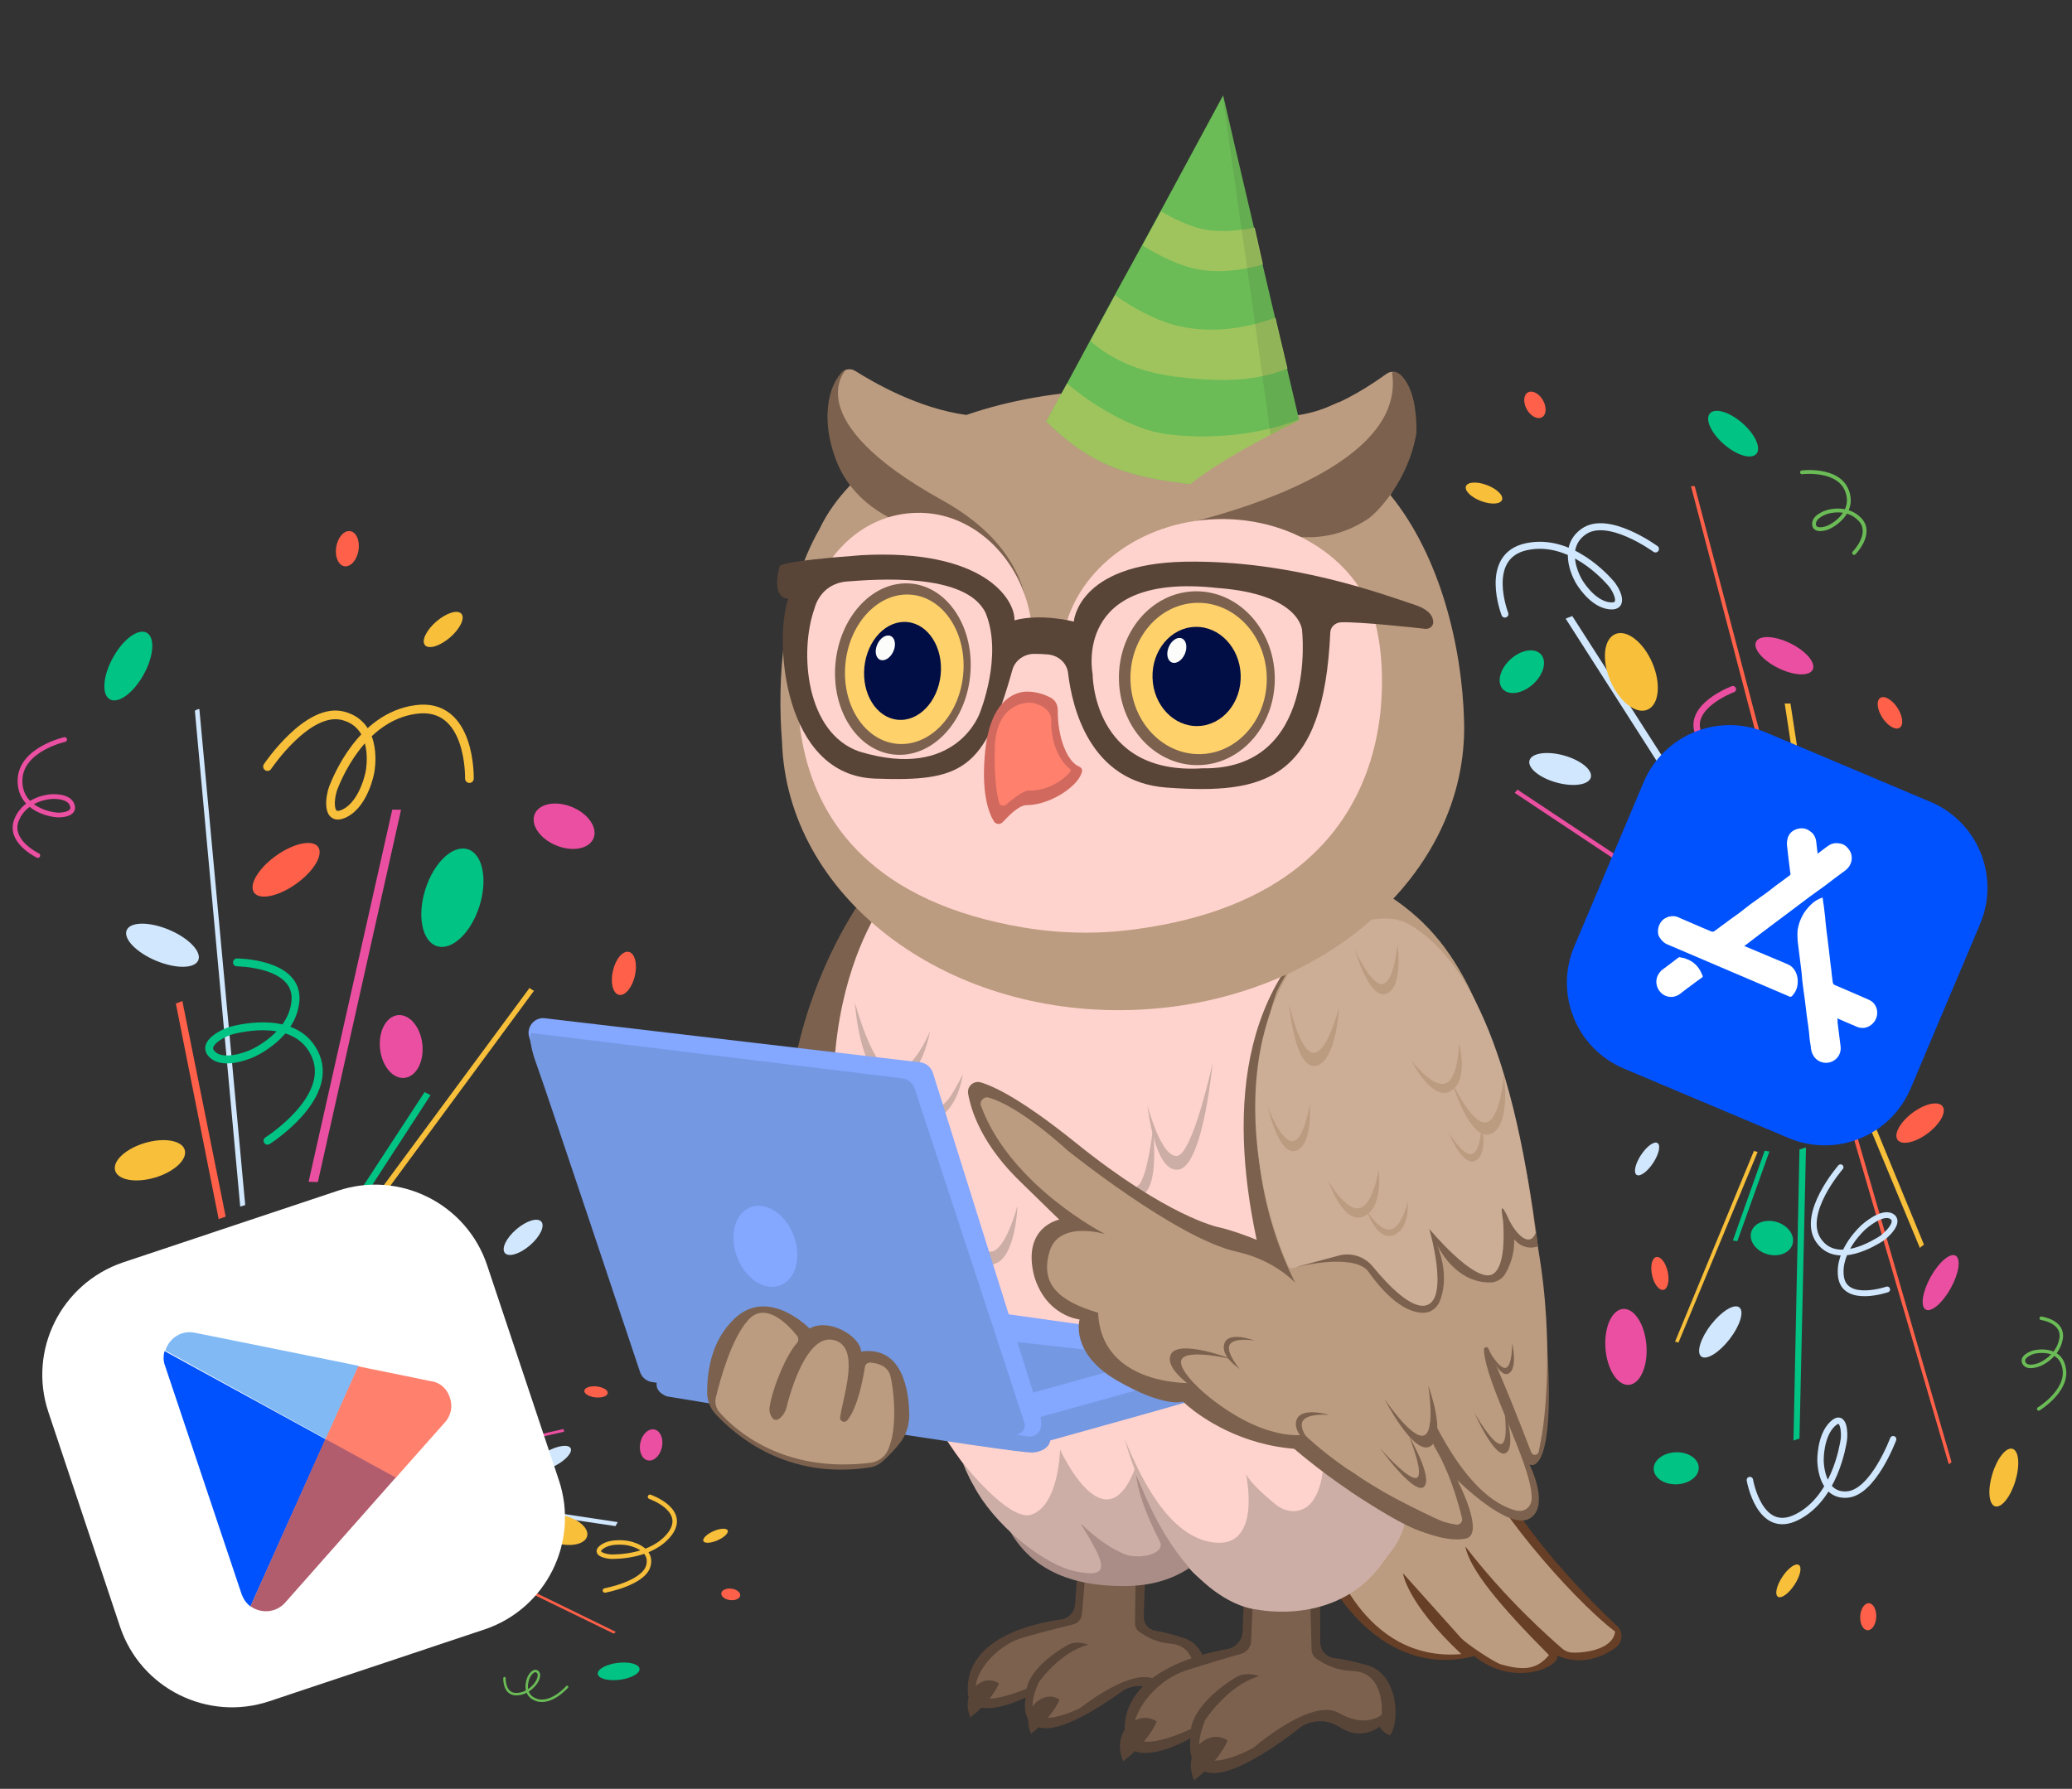 <?xml version="1.0" encoding="UTF-8"?> <svg xmlns="http://www.w3.org/2000/svg" xmlns:xlink="http://www.w3.org/1999/xlink" version="1.1" id="Layer_2_00000080916026584459856230000009646827750404525711_" x="0px" y="0px" viewBox="0 0 827.2 714.3" style="enable-background:new 0 0 827.2 714.3;" xml:space="preserve"><rect x="0" y="0" width="827.2" height="714.3" fill="#333333" stroke="none"/> <style type="text/css"> .st0{fill:#FF6049;} .st1{fill:#F7BF3A;} .st2{fill:#D1E7FD;} .st3{fill:#EB4FA1;} .st4{fill:#01C383;} .st5{fill:none;stroke:#F7BF3A;stroke-width:1.784;stroke-linecap:round;} .st6{fill:none;stroke:#EB4FA1;stroke-width:1.622;stroke-linecap:round;} .st7{fill:none;stroke:#6BBC56;stroke-width:0.973;stroke-linecap:round;} .st8{fill:none;stroke:#F7BF3A;stroke-width:3.468;stroke-linecap:round;} .st9{fill:none;stroke:#01C383;stroke-width:3.153;stroke-linecap:round;} .st10{fill:none;stroke:#EB4FA1;stroke-width:1.892;stroke-linecap:round;} .st11{fill:none;stroke:#D1E7FD;stroke-width:2.556;stroke-linecap:round;} .st12{fill:none;stroke:#D1E7FD;stroke-width:2.323;stroke-linecap:round;} .st13{fill:none;stroke:#6BBC56;stroke-width:1.394;stroke-linecap:round;} .st14{fill:none;stroke:#D1E7FD;stroke-width:2.804;stroke-linecap:round;} .st15{fill:none;stroke:#EB4FA1;stroke-width:2.549;stroke-linecap:round;} .st16{fill:none;stroke:#6BBC56;stroke-width:1.53;stroke-linecap:round;} .st17{fill:#594538;} .st18{fill:#7C624E;} .st19{fill:#673F26;} .st20{fill:#BC9C80;} .st21{fill:#FFD3CD;} .st22{fill:#AA8D87;} .st23{fill:#CCAEA6;} .st24{fill:#7498E2;} .st25{fill:#84A7FF;} .st26{fill:#CCAE97;} .st27{fill:#FFD16B;} .st28{fill:#000E45;} .st29{fill:#FCFCFA;} .st30{fill:#D1695E;} .st31{fill:#FF806D;} .st32{fill:#6BBC56;} .st33{fill:#9FC45E;} .st34{opacity:0.1;fill:#232323;enable-background:new ;} .st35{fill:#0052FF;} .st36{fill:#FFFFFF;} .st37{fill:#80B9F4;} .st38{fill:#B25D6D;} </style> <g> <g> <ellipse transform="matrix(0.727 -0.687 0.687 0.727 -389.197 277.016)" class="st0" cx="153.6" cy="627.7" rx="7.8" ry="3.5"></ellipse> <path class="st1" d="M186.6,634.4c0.5-0.5,1.1-1,1.1-1l-37.2-23.5l-1.2,1.1L186.6,634.4L186.6,634.4z"></path> <g> <path class="st2" d="M246.6,607.8l-80.2-12.1l-0.9,1.7l80.2,12C246.2,608.6,246.6,607.8,246.6,607.8z"></path> <path class="st3" d="M225.1,570.6l-56.1,12.7l0.1,1.1l56.1-12.7C225,571,225,570.5,225.1,570.6z"></path> <path class="st0" d="M245,652.3c0.4-0.2,0.8-0.6,0.8-0.7l-91-44.4l-0.8,0.8L245,652.3L245,652.3z"></path> <path class="st4" d="M194.5,583c0-0.7,0-1.3,0-1.3l-26.2,4.5l0,1.4L194.5,583L194.5,583z"></path> <ellipse transform="matrix(0.21 -0.978 0.978 0.21 -358.918 709.894)" class="st3" cx="259.8" cy="577" rx="6.3" ry="4.4"></ellipse> <ellipse transform="matrix(0.992 -0.124 0.124 0.992 -80.827 35.756)" class="st4" cx="247" cy="667.6" rx="8.4" ry="3.4"></ellipse> <ellipse transform="matrix(0.244 -0.97 0.97 0.244 -423.002 679.07)" class="st1" cx="224" cy="610.8" rx="5.7" ry="10.6"></ellipse> <path class="st5" d="M241.5,635.1c0,0,15.8-2.9,17.4-10.1c1.7-7.2-8.2-8.8-8.2-8.8s-6.5-1.3-10.4,1.5c-3.8,2.8,2.1,3.9,3.8,3.9 s16.3,0.2,23.4-9.2c7-9.5-8-14.7-8-14.7"></path> <path class="st6" d="M200.7,626.4c0,0,5.9-10.8-1.2-13.3c-7.1-2.4-14.8,3.8-14.8,3.8s-5.2,4.1-4.3,7.1c1,3.1,5.7-0.5,6.7-1.7 c1.1-1.2,9.9-10.8,3.4-17s-21.1,2.6-21.1,2.6"></path> <path class="st7" d="M201.4,670.1c0,0-0.3,6.5,4.8,6.4c5.1-0.1,7.9-4.6,7.9-4.6s2-3,0.5-4.3s-3.2,1.4-3.5,2.1 c-0.4,0.8-2.8,7.1,3.1,9.1s12.2-5.2,12.2-5.2"></path> <ellipse transform="matrix(0.916 -0.401 0.401 0.916 -221.973 166.023)" class="st1" cx="285.7" cy="613.3" rx="5.3" ry="2"></ellipse> <ellipse transform="matrix(0.944 -0.329 0.329 0.944 -200.003 100.354)" class="st3" cx="196.5" cy="641" rx="8.6" ry="3.2"></ellipse> <ellipse transform="matrix(0.993 -0.119 0.119 0.993 -69.115 27.026)" class="st4" cx="191.9" cy="592.7" rx="4.7" ry="6"></ellipse> <ellipse transform="matrix(0.883 -0.469 0.469 0.883 -247.413 171.245)" class="st2" cx="220.2" cy="582.5" rx="8.6" ry="3.3"></ellipse> <ellipse transform="matrix(0.916 -0.401 0.401 0.916 -207.566 117.278)" class="st2" cx="176.4" cy="554.5" rx="5.3" ry="2"></ellipse> <ellipse transform="matrix(0.104 -0.995 0.995 0.104 -339.684 734.425)" class="st0" cx="237.6" cy="555.7" rx="2.2" ry="4.7"></ellipse> <ellipse transform="matrix(0.119 -0.993 0.993 0.119 -375.105 850.455)" class="st0" cx="291.6" cy="636.6" rx="2.3" ry="3.8"></ellipse> </g> </g> <g> <ellipse transform="matrix(0.958 -0.286 0.286 0.958 -129.891 36.352)" class="st1" cx="59.7" cy="463.5" rx="14.5" ry="7.2"></ellipse> <path class="st0" d="M70.2,400.7l17.1,86.1l2.8-1l-17.3-86.1C72.8,399.7,71.5,400.3,70.2,400.7L70.2,400.7z"></path> <g> <path class="st3" d="M156.6,323.3l-33.4,148.6l3.7,0.1l33.2-148.6C160.2,323.3,158.5,323.3,156.6,323.3z"></path> <path class="st1" d="M211.4,394.5l-61.9,83.8l1.9,1.2l61.8-83.9C213.3,395.7,212.4,395.3,211.4,394.5z"></path> <path class="st2" d="M77.8,283.8l18.1,198l2-0.6l-18.3-198C79.5,283,78.6,283.3,77.8,283.8L77.8,283.8z"></path> <path class="st4" d="M169.5,436.1l-26.4,40.4l2.5,1.3l26.3-40.5C171.9,437.3,170.9,436.8,169.5,436.1L169.5,436.1z"></path> <ellipse transform="matrix(0.379 -0.925 0.925 0.379 -165.471 413.349)" class="st3" cx="225.4" cy="330" rx="8.3" ry="12.7"></ellipse> <ellipse transform="matrix(0.484 -0.875 0.875 0.484 -206.212 182.066)" class="st4" cx="51.2" cy="265.9" rx="15.2" ry="7"></ellipse> <ellipse transform="matrix(0.304 -0.953 0.953 0.304 -216.006 421.469)" class="st4" cx="180.5" cy="358.6" rx="20.3" ry="11.3"></ellipse> <path class="st8" d="M187.4,310.9c0,0,0.8-30.6-21.4-27.6c-22.1,3-31.7,28.3-32.9,31.2c-1.2,2.9-3.2,14.1,4.6,10.2 c7.8-4,10-16.4,10-16.4s3.8-18.5-10.5-22.4c-14.2-4-30.4,20.2-30.4,20.2"></path> <path class="st9" d="M106.8,455.5c0,0,26.3-16.6,19.3-33.7s-30.5-11.1-33.4-10.4c-2.9,0.7-12.8,5.3-7.8,9.8 c4.9,4.5,15.9-0.6,15.9-0.6s16.6-7.2,17.2-21.7c0.4-14.5-23.4-14.6-23.4-14.6"></path> <path class="st10" d="M25.8,295.3c0,0-17.4,3.9-17.8,16s12.8,14,14.5,14.1c1.6,0.2,7.8-0.1,6.3-4c-1.4-3.9-8.3-3.3-8.3-3.3 s-10.1,0.4-13.8,9.1s8.4,14.4,8.4,14.4"></path> <ellipse transform="matrix(0.757 -0.653 0.653 0.757 -121.216 176.627)" class="st1" cx="177" cy="251.4" rx="9.6" ry="4.2"></ellipse> <ellipse transform="matrix(0.387 -0.922 0.922 0.387 -308.305 291.186)" class="st2" cx="64.9" cy="377.5" rx="6.7" ry="15.5"></ellipse> <ellipse transform="matrix(0.994 -0.107 0.107 0.994 -43.983 19.658)" class="st3" cx="160.4" cy="417.9" rx="8.5" ry="12.6"></ellipse> <ellipse transform="matrix(0.814 -0.581 0.581 0.814 -180.496 130.822)" class="st0" cx="114.1" cy="347.4" rx="15.7" ry="6.9"></ellipse> <ellipse transform="matrix(0.757 -0.653 0.653 0.757 -272.015 256.533)" class="st2" cx="209" cy="494.1" rx="9.6" ry="4.2"></ellipse> <ellipse transform="matrix(0.225 -0.974 0.974 0.225 -185.276 543.906)" class="st0" cx="249.1" cy="388.4" rx="8.8" ry="4.5"></ellipse> <ellipse transform="matrix(0.167 -0.986 0.986 0.167 -100.405 319.189)" class="st0" cx="138.6" cy="219" rx="7.1" ry="4.5"></ellipse> </g> </g> <g> <ellipse transform="matrix(0.8 -0.6 0.6 0.8 -115.947 549.468)" class="st0" cx="766.6" cy="448.7" rx="11.2" ry="5.1"></ellipse> <path class="st1" d="M768.1,497l-24-58.3l-1.8,1.4l24.2,58.3C766.4,498.3,767.2,497.6,768.1,497L768.1,497z"></path> <g> <path class="st4" d="M718.4,574.4l2.6-116.2l-2.6,0.8L716,575.2C715.9,575.3,717.1,574.9,718.4,574.4z"></path> <path class="st1" d="M670.1,536.1l31.6-76.1l-1.5-0.4l-31.5,76.2C668.6,535.7,669.3,535.8,670.1,536.1z"></path> <path class="st0" d="M779.1,583.8l-40.4-139.4l-1.3,1L778,584.7C778,584.7,778.7,584.3,779.1,583.8L779.1,583.8z"></path> <path class="st4" d="M693.6,495.6l12.8-35.8l-1.9-0.3l-12.7,35.9C691.8,495.3,692.5,495.5,693.6,495.6L693.6,495.6z"></path> <ellipse transform="matrix(0.999 -4.119545e-02 4.119545e-02 0.999 -23.589 28.07)" class="st4" cx="669.3" cy="586.4" rx="9" ry="6.4"></ellipse> <ellipse transform="matrix(0.29 -0.957 0.957 0.29 3.007 1184.618)" class="st1" cx="800.2" cy="590.3" rx="12" ry="4.8"></ellipse> <ellipse transform="matrix(0.997 -7.594254e-02 7.594254e-02 0.997 -38.974 50.852)" class="st3" cx="649.2" cy="537.9" rx="8.2" ry="15.2"></ellipse> <path class="st11" d="M698.6,591c0,0,3.8,22.4,18.8,14.8c15.1-7.6,18.3-28.4,18.7-30.8s0.2-11-4.6-6.3 c-4.9,4.8-4.7,14.4-4.7,14.4s-0.1,14.4,10.5,13.7c10.5-0.6,18.5-22.1,18.5-22.1"></path> <path class="st12" d="M734.8,466.1c0,0-16.1,18.5-8.8,29.2c7.3,10.7,22.9,0.6,24.9-0.6c2-1.2,8.2-7,4.1-9.1c-4-2-11,4.4-11,4.4 s-10.6,9.3-9,20c1.7,10.6,18.4,4.9,18.4,4.9"></path> <path class="st13" d="M813.9,562.6c0,0,11.7-7.1,10.2-16c-1.4-8.8-10.9-7-12.1-6.7c-1.2,0.3-5.4,2-3.9,4.5 c1.5,2.5,6.3,0.4,6.3,0.4s7-2.8,8.4-10c1.4-7.2-7.9-8.4-7.9-8.4"></path> <ellipse transform="matrix(0.55 -0.835 0.835 0.55 -206.308 880.177)" class="st1" cx="714.2" cy="631.7" rx="7.6" ry="2.9"></ellipse> <ellipse transform="matrix(0.484 -0.875 0.875 0.484 -48.77 942.242)" class="st3" cx="775" cy="512.5" rx="12.3" ry="4.6"></ellipse> <ellipse transform="matrix(0.285 -0.958 0.958 0.285 32.005 1031.64)" class="st4" cx="707.9" cy="494.4" rx="6.7" ry="8.6"></ellipse> <ellipse transform="matrix(0.612 -0.791 0.791 0.612 -154.128 749.582)" class="st2" cx="686.7" cy="531.8" rx="12.4" ry="4.7"></ellipse> <ellipse transform="matrix(0.55 -0.835 0.835 0.55 -91.005 757.296)" class="st2" cx="657.8" cy="463.2" rx="7.6" ry="2.9"></ellipse> <ellipse transform="matrix(0.977 -0.215 0.215 0.977 -93.885 154.74)" class="st0" cx="662.6" cy="507.9" rx="3.2" ry="6.7"></ellipse> <ellipse transform="matrix(5.116909e-02 -0.999 0.999 5.116909e-02 62.54 1357.39)" class="st0" cx="745.6" cy="645.8" rx="5.4" ry="3.2"></ellipse> </g> </g> <g> <ellipse transform="matrix(0.998 -5.930144e-02 5.930144e-02 0.998 -18.016 44.463)" class="st0" cx="740.1" cy="325.8" rx="11.8" ry="5.8"></ellipse> <path class="st1" d="M714.8,280.9c-1.1,0.1-2.3,0-2.3,0l10.7,70.2l2.4,0L714.8,280.9L714.8,280.9z"></path> <g> <path class="st2" d="M625.1,247.1l66.3,103.7l2.8-1.1L627.7,246C626.3,246.5,625,247,625.1,247.1z"></path> <path class="st3" d="M604.7,316.6l70.2,46.7l1.1-1.4l-70.2-46.6C605.2,316.1,604.6,316.7,604.7,316.6z"></path> <path class="st0" d="M676.6,194.2c-0.7-0.2-1.5-0.1-1.5,0l40.8,155.5l1.7-0.1L676.6,194.2L676.6,194.2z"></path> <path class="st4" d="M649.1,335.3c-0.8,0.9-1.5,1.6-1.5,1.6l31.1,23.5l1.5-1.7L649.1,335.3L649.1,335.3z"></path> <ellipse transform="matrix(0.74 -0.673 0.673 0.74 -22.422 478.526)" class="st4" cx="607.4" cy="268.2" rx="10.3" ry="6.7"></ellipse> <ellipse transform="matrix(0.657 -0.754 0.754 0.657 106.739 581.066)" class="st4" cx="691.9" cy="173.2" rx="5.6" ry="12.3"></ellipse> <ellipse transform="matrix(0.92 -0.393 0.393 0.92 -53.112 277.209)" class="st1" cx="651" cy="268.4" rx="9.1" ry="16.4"></ellipse> <path class="st14" d="M660.9,219.2c0,0-19-13.9-28.7-6.9c-9.8,6.9-1.8,19.9-1.8,19.9s5.1,8.9,12.1,9.7c6.9,0.8,2.3-7.2,0.6-9 c-1.7-1.9-16-18.4-33.7-14.6c-17.6,3.8-8.6,26.9-8.6,26.9"></path> <path class="st15" d="M691.8,275.2c0,0-18.1,6.7-13.8,17.6c4.5,10.8,19.1,11.7,19.1,11.7s9.8,0.8,12.2-3.9 c2.5-4.8-6.2-5.6-8.6-5.3s-22,2.3-22.5,17.2c-0.6,14.9,24,20.2,24,20.2"></path> <path class="st16" d="M740.2,220.8c0,0,7.6-7.7,2.4-13.3c-5.2-5.6-13-3.1-13-3.1s-5.4,1.5-5.4,4.8s4.8,1.9,5.9,1.3 c1.3-0.5,10.8-5.7,7.2-14.7c-3.6-9-17.9-7.2-17.9-7.2"></path> <ellipse transform="matrix(0.355 -0.935 0.935 0.355 197.953 680.847)" class="st1" cx="592.4" cy="197" rx="3.4" ry="7.7"></ellipse> <ellipse transform="matrix(0.442 -0.897 0.897 0.442 162.569 785.102)" class="st3" cx="712.4" cy="261.9" rx="5.5" ry="12.6"></ellipse> <ellipse transform="matrix(0.546 -0.838 0.838 0.546 27.516 703.213)" class="st4" cx="662.6" cy="326.2" rx="10.2" ry="6.9"></ellipse> <ellipse transform="matrix(0.267 -0.964 0.964 0.267 160.304 825.491)" class="st2" cx="622.9" cy="307.3" rx="5.6" ry="12.7"></ellipse> <ellipse transform="matrix(0.355 -0.935 0.935 0.355 44.773 845.525)" class="st2" cx="635.1" cy="390.3" rx="3.4" ry="7.7"></ellipse> <ellipse transform="matrix(0.839 -0.544 0.544 0.839 -33.217 456.477)" class="st0" cx="754.5" cy="284.4" rx="3.6" ry="7.1"></ellipse> <ellipse transform="matrix(0.87 -0.494 0.494 0.87 -2.166175e-02 323.473)" class="st0" cx="612.5" cy="161.8" rx="3.7" ry="5.7"></ellipse> </g> </g> <g> <g> <g> <g> <path class="st17" d="M430.3,625.8l-1.1,14.9c-0.2,3.1-2.6,5.6-5.6,6c-11.7,1.6-38.6,7.7-37.2,29.4c0.2,2.6,1.9,5,4.4,5.6 c7.4,1.9,18.7-3.9,18.7-3.9s-2.8,12.1,8,12.3c10.7,0.2,31.1-15.2,31.1-15.2s6.9-4.4,14.2,1.2c7.3,4.6,13.9-1.4,13.9-1.4 s-0.3,2.9,3,4.5c3.8-4.8,3.9-21.5-7-25.1c-4.9-1.6-8.7-2.5-11.4-2.9c-2.8-0.5-4.8-2.9-4.7-5.8l0.7-20.1L430.3,625.8z"></path> <path class="st18" d="M408.8,674.7c0,0-16.4,7-18.9,1.4c-2.4-5.6,6.3-18.8,18.9-22.3c8.1-2.3,15.4-4.1,19.5-5.1 c2.2-0.5,3.7-2.4,3.7-4.7l1.7-20.1l19.7,3.6l-0.3,20.6c0,1.5,0.7,2.9,2,3.7c2.6,1.6,5.6,4,12.7,4.6c11.1,1.2,9.1,15.7,9.1,15.7 s-5.7,4.7-15.1-1.2s-30.5,11.1-30.5,11.1s-27,13.8-16.7-10.1C409.8,674.6,408.8,674.7,408.8,674.7z"></path> <path class="st17" d="M426.4,656.8c0,0-16.7,8.8-16.8,19.6c3.9-0.9,5-4.5,5-4.5s8.6-12.4,19.9-15.1 C429.4,654.8,426.4,656.8,426.4,656.8z"></path> </g> <g> <path class="st17" d="M496.7,634.5l-0.6,16.9c-0.1,3.5-2.7,6.5-6.1,7.1c-13.1,2.3-43.4,10.4-40.9,35c0.3,2.9,2.4,5.5,5.3,6.2 c8.4,1.8,20.9-5.6,20.9-5.6s-2.5,14.2,9.7,13.9c12.2-0.3,34.6-18.6,34.6-18.6s7.7-5.2,16.1,0.8c8.5,4.9,15.2-0.8,15.2-0.8 s0.2,1.8,4,3.6c4.1-5.6,3.4-24.5-9.1-28.1c-5.7-1.6-10-2.4-13.1-2.8c-3.2-0.4-5.6-3.1-5.6-6.3l-0.1-22.8L496.7,634.5z"></path> <path class="st18" d="M474.5,690.8c0,0-18.3,8.7-21.3,2.4s6.3-21.6,20.4-26.2c9.1-2.9,17.2-5.3,21.9-6.6c2.4-0.7,4.1-2.9,4-5.5 l1-22.9l22.5,3.2l0.6,23.3c0,1.7,0.9,3.3,2.4,4.2c3,1.7,6.5,4.3,14.6,4.6c12.6,0.9,11,17.4,11,17.4s-6.2,5.6-17.1-0.7 c-10.9-6.3-34.1,13.9-34.1,13.9s-30,16.9-19.4-10.7C475.5,690.6,474.5,690.8,474.5,690.8z"></path> <path class="st17" d="M493.5,669.7c0,0-18.6,10.7-18.2,23c4.4-1.2,5.5-5.4,5.5-5.4s9.2-14.4,21.9-18 C496.9,667.3,493.5,669.7,493.5,669.7z"></path> </g> <path class="st19" d="M530.7,631.2c0,0,20.1,39.8,57.9,30.1c15.6,12.7,34.2,4.4,33.1-0.2c9.6,4.2,18.1,0.5,23.2-3.1 c2.9-2.1,3.3-6.3,0.7-8.7c-14.2-13.3-56.5-55.8-60.1-92.4C581.4,512.8,530.7,631.2,530.7,631.2z"></path> <path class="st20" d="M530.7,619.2c0,0,12.8,44.7,52.7,41.3c-22-20.7-23.3-32.3-23.3-32.3l23.3,26c2.2,2.3,12.8,9.4,15.8,10.4 c9.5,2.7,14.5,1.9,19.2-3.7c-19.9-20-31.6-34.2-33.4-43.4c16.2,21.1,33.6,36.4,38.8,40.9c1.1,0.9,2.4,1.4,3.8,1.5 c5.8,0.2,16.4-1.5,17.2-8.4c-18.1-13.7-53.1-55-54.6-68.5C588.8,569.4,530.7,619.2,530.7,619.2z"></path> <path class="st21" d="M483.5,567.1h84.1c0,0,2.7,72.8-50.7,73.9s-56.5-39.9-56-73.9C476.5,567.1,483.5,567.1,483.5,567.1z"></path> <path class="st22" d="M417,559.4h84.1c0,0,2.7,72.8-50.7,73.9c-53.4,1.1-56.5-39.9-56-73.9C410,559.4,417,559.4,417,559.4z"></path> <path class="st18" d="M346,356.4c0,0-61,78.1-14.6,177.3s73.3-92.7,73.3-92.7L346,356.4z"></path> <path class="st18" d="M545.2,352.1c0,0,58.5,24.8,70.3,160.1c8.6,80.8-4.9,72.6-4.9,72.6s8.5,16.7,0,21.6 c-8.5,4.9-28.8-15.4-28.8-15.4s11.4,21.8,3.3,23.4c-8.1,1.6-25.2-2-61-30.3S457.5,421.6,490.6,382S545.2,352.1,545.2,352.1z"></path> <path class="st21" d="M352.9,360.2c0,0-48.8,63.5,5.5,178.9c57.3,123.1,95,48.9,95,48.9c0.4,1.3,10.4,29.9,40.4,36.5 c30.2,6.6,51.3-15.6,52.2-16.6c-12.6-17.9-26.6-49.4-38.5-90C493,468.4,487.6,409.7,524.8,373 C404.1,340.2,352.9,360.2,352.9,360.2z"></path> <path class="st23" d="M448.9,574.4c6.3,15.3,17.8,40,36.4,41.6c18.6,1.6,12.1-27.5,12.1-27.5s1.1,3.5,11.8,12.2 c2.1,1.7,4.7,2.8,7.5,2.7c19.6-0.8,9.5-53.7,9.5-53.7s55.8,40.2,27.3,72.1c-17.8,28.3-51.7,20.9-51.7,20.9 S468.7,641.5,448.9,574.4z"></path> <g> <path class="st23" d="M384.4,428.9c0,0-1.3,10-6.9,15.3c-0.9,0.8-1.9,1.4-2.7,1.5c-7.2,1.2-12.1-8.3-12.1-8.3s4.5,4.5,10.9,5 c1.7,0.1,3.6-1.8,5.2-3.7C381.1,435.7,384.4,428.9,384.4,428.9z"></path> <path class="st23" d="M371.3,411.7c0,0-3.6,22-15.9,20.5c-12.3-1.5-14.1-31.9-14.1-31.9s7.4,27.9,15.5,27.7 C364.9,427.8,371.3,411.7,371.3,411.7z"></path> </g> <g> <path class="st23" d="M384.4,480.6c0,0,2.9,26.1,12.1,24.2c9.1-1.8,9.7-23.4,9.7-23.4s-4.8,18.5-10.8,18.4 S384.4,480.6,384.4,480.6z"></path> <path class="st24" d="M500.2,538.7c0,0,8.3,7.2,0,13.5c-13.8,4.4-80.9,23-80.9,23s-0.2,4-6.7,4.8 c-6.5,0.8-146.3-22.4-146.3-22.4s-7.1-2.2-2.8-8.5c4.2-6.3,94,6.3,94,6.3l79.8-8.7L500.2,538.7z"></path> <path class="st25" d="M499.6,542.4l-88.5,24.6l-115.9-36.1l68.2-11.6l135.9,19.1C501.5,538.7,501.7,541.8,499.6,542.4z"></path> <path class="st24" d="M458.1,543.3c-12.9,3.7-54.3,15.2-54.3,15.2l-24.3-25.6l78.4,8.8C458.8,541.8,458.9,543,458.1,543.3z"></path> <g> <path class="st25" d="M415.4,565.3l-42.9-136.7c-0.7-2.4-2.7-4.1-5.1-4.4l-149.9-17.6c-4-0.5-7.3,3.3-6.3,7.2 c0.4,1.5,0.9,3.3,1.6,5.4c3.4,9.7,44,108.3,50.5,128.8c0.7,2.3,2.6,4,4.9,4.3l143.1,21.4C415.4,572.9,416.3,570.1,415.4,565.3 z"></path> <path class="st24" d="M408.9,567.9l-43.7-133.1c-0.7-2.3-2.7-3.9-5.1-4.2l-148.1-18.1c0,0-1.5,2.4,2.3,12.8 c3.4,9.3,34.7,103,41.2,122.5c0.7,2.2,2.6,3.8,4.9,4.1l144.3,20.9C407.5,573.3,409.8,570.6,408.9,567.9z"></path> </g> <ellipse transform="matrix(0.936 -0.353 0.353 0.936 -155.883 139.591)" class="st25" cx="305.3" cy="497.7" rx="12.1" ry="16.7"></ellipse> </g> <path class="st23" d="M444.9,473.3c0,0,4.7,4.2,10.6,3.5c0.9-0.1,1.8-0.5,2.3-1.2c4.7-5.7,2.5-25.3,2.5-25.3s-1.5,15.3-4.8,21.7 c-0.9,1.7-2.6,2.6-4.5,2.5C448,474.1,444.9,473.3,444.9,473.3z"></path> <path class="st23" d="M449,620.6c-4.7-1.9-10.7-5.6-17.7-12.4c9.7,15.8,12.8,22.2-1.3,19.4c-14.1-2.8-33.7-19.6-41.3-34.4 c-2.3-3.8-4.3-9-4.3-9s18.1,23.1,27.1,20.7c11.3-3.5,11.7-26.1,11.7-26.1s18.3,40.3,30.4,6.3c-1.1,10.2,7.9,27.4,9.4,30.3 C465.7,620.6,454.5,622.9,449,620.6z"></path> <path class="st18" d="M486.3,490c0,0-20.1-4.1-56.6-33.5c-21.1-17-32.4-22.6-38.2-24.3c-2.8-0.8-5.5,1.6-5,4.5 c1.2,7,5.6,20.7,21.6,35.9c14,13.7,14.8,14.4,14.8,14.4s-14.9,2.8-10.1,22.3c4.7,16.3,18.2,17.6,18.2,17.6s-4,13.4,15,24.4 c19,11,26.3,8.4,26.3,8.4s44.2,44.2,109.7-1.9C534.9,499.7,486.3,490,486.3,490z"></path> <path class="st18" d="M545.2,599.4c0,0-44.5-26.3-63.3-61.9c-18.9-35.6,48.8-32.2,48.8-32.2S626,556.3,545.2,599.4z"></path> <g> <path class="st18" d="M323.2,530.5c0,0-17.4-18-31.3-2.6c-8.4,8.8-9.6,21.1-9.6,28c0,3.4,1.3,6.7,3.7,9.1 c7.7,8.1,28.1,26.2,61.6,20.9c1.6-0.3,3.1-1,4.3-2c3.4-2.9,6-5.9,7.6-8c2.4-3.2,3.5-7,3.5-11c-0.1-9.1-2.5-27.6-19.2-25.2 C343.4,533.4,330.7,526.1,323.2,530.5z"></path> <path class="st20" d="M318.1,536.4c0.8-0.8,0.8-2.1,0.1-3c-3.5-4.4-12.5-13.9-19.4-6.4c-6.8,7.4-11.3,24-13,31 c-0.5,2.1,0,4.3,1.5,6c6.1,6.9,25.2,24.4,60.2,20.1c2.9-0.4,5.5-2.1,6.8-4.7c4.4-8.8,2.4-25.5,1.1-30.2 c-1.1-3.9-5.3-4.9-7.9-5.1c-1.1-0.1-2.1,0.7-2.2,1.8c-0.7,4.5-2.9,16.4-7.1,21.3c-1,1.2-3.1,0.3-2.8-1.3 c1.4-9.2,8.2-28.1-2.5-30.8c-10.9-2.7-17.5,21.2-18.9,26.9c-0.2,1-0.7,1.9-1.2,2.7c-1.4,2-3.8,4-5.3-0.1 c-0.3-0.8-0.4-1.6-0.3-2.4C308.4,553.8,314.2,540.5,318.1,536.4z"></path> </g> <path class="st20" d="M521.2,519.4c0.8,3,21.6,84,60.2,89.4c1.4,0.2,2.6-1.1,2.3-2.5c-3.5-14.4-7.9-23.3-10.4-27.5 c-1.3-2.2-2-4.6-2.2-7.1l-0.2-3c-0.1-1,1.3-1.5,1.8-0.5c4.8,9.1,15.9,30,31.9,34.8c4,1.2,7.1-1.2,6.9-5.3 c-0.4-13.7-18.5-45.3-19.1-58.8c0-1,1.4-1.4,1.8-0.4c5.5,11.4,13.5,32,17.1,41.4c0.6,1.5,2.7,1.3,3-0.2c0.5-2.6,1.1-5.6,1.6-8.9 c0,0,5.2-33-2-73.1c-15.5-94.7-32.1-122.8-60.9-141c-0.2-0.1-0.4-0.2-0.7-0.1c-26,4-42.4,39.1-42.5,39.2c0,0,0,0,0,0 c0,0.1-24.3,61.4,11.1,123.6C521.2,519.3,521.2,519.4,521.2,519.4z"></path> <path class="st18" d="M612.7,488.3l-8.7,1c-1-4.8-3-8-3-8l-23.1-6l-34.6,10.3l-0.4,8l-18,3.6l-6.7,8.6c0,0,21.5-5.4,27.8,1.6 c0,0,0,0,0,0c4.7,6.7,13.3,16.9,22.3,16.8c2.9,0,5.4-1.9,6.5-4.6c3.4-8.6,0.9-17.5-1-22.3c2.8,5.3,9.5,14.9,21.1,14.8 c2.6,0,5-1.5,6.2-3.7c2.7-4.8,3.5-9.4,3.4-13.5c1.7,2,4.9,4.3,9.5,2.8C613.6,494.4,612.7,488.3,612.7,488.3z"></path> <path class="st26" d="M520.5,379.6c0,0,26.7-19.4,42-10.5c15.4,8.9,39.2,33.4,50.6,123.2c-2.4,6.1-7.8,0.6-10.6-5.1 c-4.6-10.2-2.5-0.8-2.4,0.6c0.5,7.6,0.3,18.1-4,20.9c-6.9,4.4-25.5-18-25.5-18s8.1,27.7-1.1,30.5c-6,1.8-15.5-8.2-21.4-15.4 c-3.4-4.2-9-5.9-14.1-4.3l-15.7,4.2c-2,0.6-3.4,1.4-4.1-0.5C505.3,486.2,486.9,423,520.5,379.6z"></path> </g> <g> <path class="st17" d="M451.3,688.2c0,0-7,5-2.9,15.1c10.7-8.3,13.4-15.9,13.4-15.9S457,683.7,451.3,688.2z"></path> <path class="st17" d="M479.6,695.8c0,0-7,5-2.9,15.1c10.7-8.3,13.4-15.9,13.4-15.9S485.3,691.2,479.6,695.8z"></path> <path class="st17" d="M389.9,672.9c0,0-6,4.3-2.5,12.9c9.1-7.1,11.4-13.6,11.4-13.6S394.8,669,389.9,672.9z"></path> <path class="st17" d="M414.1,679.4c0,0-6,4.3-2.5,12.9c9.1-7.1,11.4-13.6,11.4-13.6S419,675.5,414.1,679.4z"></path> </g> <g> <path class="st20" d="M573.6,606.7c0,0-31-13.3-52.7-33.7c-22.4,1.8-44.5-20.7-44.5-20.7s-36.7,1.7-38-28.1 c-16.2-4.8-23.1-11.7-19.4-24.4c3.7-12.7,22.2-7,22.2-7s-37.5-19.1-49.4-50.8c-1.1-2,0.8-4.3,2.9-3.7c12.6,3.5,31.4,21,31.4,21 s43.5,35.1,67.5,40.5c24,5.4,31.3,23.1,31.3,23.1L573.6,606.7z"></path> <g> <path class="st20" d="M563.5,423.5c0,0,8.1,16.5,15.6,12.2c7.5-4.4,3.4-19.1,3.4-19.1s-0.2,14.1-5.4,16 S563.5,423.5,563.5,423.5z"></path> <path class="st20" d="M579.6,431.9c0,0,7.1,24.1,15.5,20.9c8.3-3.3,5.3-23.7,5.3-23.7s-1.4,18.3-7.2,19.1 S579.6,431.9,579.6,431.9z"></path> <path class="st20" d="M530.2,471.3c0,0,5.9,17.8,14.1,14.5c8.2-3.4,6.1-18.8,6.1-18.8s-2.1,14.2-7.7,15.4 C537.1,483.7,530.2,471.3,530.2,471.3z"></path> <path class="st20" d="M540.8,379c0,0,5.8,20.4,12.7,17.8c6.9-2.6,4.4-19.9,4.4-19.9s-1.2,15.4-6,16 C547.2,393.5,540.8,379,540.8,379z"></path> <path class="st20" d="M545.6,483.4c0,0,4.1,12.4,10.8,9.8c6.7-2.7,5.6-13.5,5.6-13.5s-2.2,10.2-6.7,11.2 S545.6,483.4,545.6,483.4z"></path> <path class="st20" d="M506.1,441.9c0,0,4.3,19.8,11.2,17.6c6.9-2.1,5.6-18.7,5.6-18.7s-2.2,14.6-6.9,14.9 C511.4,456,506.1,441.9,506.1,441.9z"></path> <path class="st20" d="M578.2,451.9c0,0,5.5,14.2,10.8,11.6c5.3-2.6,2.5-14.8,2.5-14.8s-0.2,11.2-3.9,12.1 S578.2,451.9,578.2,451.9z"></path> <path class="st20" d="M514.6,400.5c0,0,2.2,26.6,10.6,25.1c8.4-1.5,9.4-23.4,9.4-23.4s-4.7,18.6-10.3,18.2 S514.6,400.5,514.6,400.5z"></path> <path class="st18" d="M492.1,542.8c0,0-22.8-8.8-24.9-1.4s15.7,16.8,15.7,16.8s-13.6-11.2-11.1-15.5 C474.4,538.5,492.1,542.8,492.1,542.8z"></path> <path class="st18" d="M500.8,535.3c0,0-10.3-4-12,1.2s6.1,10.1,6.1,10.1s-5.6-6.5-4-9.6C492.6,533.9,500.8,535.3,500.8,535.3z"></path> <path class="st18" d="M593.8,538.3c0,0,4.5,12.1,8.4,10.2s1.5-12.2,1.5-12.2s0.1,9.3-2.6,9.9 C598.4,546.8,593.8,538.3,593.8,538.3z"></path> <path class="st18" d="M530.7,565c0,0-11.8-3.6-13.2,2.4c-1.4,6,7.6,10.9,7.6,10.9s-6.7-6.8-5.2-10.5 C521.4,564.1,530.7,565,530.7,565z"></path> <path class="st18" d="M550.9,578.2c0,0,13.7,19.1,17.6,15.5c3.8-3.6-6-20.2-6-20.2s6.3,15.3,3.1,16.6 C562.3,591.4,550.9,578.2,550.9,578.2z"></path> <path class="st18" d="M552.7,558.6c0,0,11.8,23.1,18.4,18.9s-0.9-24.2-0.9-24.2s3,18.4-1.8,19.9 C563.5,574.7,552.7,558.6,552.7,558.6z"></path> </g> </g> <g> <g> <g> <path class="st20" d="M555.1,197.7c7.8-14.6,15.3-35.5,3.9-47.9c-1.4-1.5-3.8-1.8-5.5-0.5c-22.7,16.4-37.3,17.8-45.1,16.5 c-2.2-0.8-4.4-1.6-6.7-2.4c0,0,0,0,0,0c0,0,0,0,0,0c-17.2-5.5-36.7-8.4-57.4-7.8c-22,0.7-41.7,4.3-58.5,10.1 c-19.2-2.6-37.1-13-44.4-17.6c-2-1.3-4.7-0.6-5.8,1.3c-10.1,17.1-2.1,34.9,3.9,44.3c-5.2,5.5-9.4,11.3-12.3,17.5 c-14.9,26-17,60.1-15,84.9c1.9,61.5,64.3,109.5,139.5,107.2s134.6-53.9,132.8-115.4C583.7,258.3,575.1,222.3,555.1,197.7z"></path> <path class="st18" d="M337.9,147.4c0,0-20.2,19.9,38.2,52.3c58.4,32.4,25.2,83.6,25.2,83.6l-38.6-73.4 c-2.3-0.7-21.4-6.8-28.8-25.9C326.6,165.3,331.9,150.7,337.9,147.4z"></path> <path class="st18" d="M555.8,149.1c6.2,43.5-91.5,62-91.5,62l44.1,1.3c3.8,0.8,19.5,6.5,37.3-4.9c4.1-2.6,16.7-15.7,19.8-34.8 C565.7,149.8,555.8,146.8,555.8,149.1z"></path> <path class="st21" d="M550.1,253.5L550.1,253.5c-4.4-27-31.9-47.2-64.5-46.2c-30.4,0.9-55.3,20.1-60.7,44.7 c-0.7,3-3.7,5-7,4.7v0c-3.2-0.3-5.6-2.7-5.9-5.7c-2.3-26.1-22.6-47.1-46.6-46.2c-20.6,0.6-37.4,16.6-42.3,38 c0,0.1-34.5,107.5,85.7,127.6c14.6,2.4,29.5,2.7,44.2,0.7C572.3,355.3,550.1,253.5,550.1,253.5z"></path> </g> <g> <ellipse transform="matrix(0.102 -0.995 0.995 0.102 57.936 598.434)" class="st18" cx="360.3" cy="267.1" rx="34.3" ry="27"></ellipse> <ellipse transform="matrix(0.102 -0.995 0.995 0.102 58.241 599.08)" class="st27" cx="360.9" cy="267.3" rx="29.9" ry="23.6"></ellipse> <ellipse transform="matrix(0.101 -0.995 0.995 0.101 57.47 599.251)" class="st28" cx="360.2" cy="267.8" rx="19.6" ry="15.3"></ellipse> </g> <g> <ellipse transform="matrix(1 -3.009769e-02 3.009769e-02 1 -7.931 14.496)" class="st18" cx="477.6" cy="270.7" rx="31.1" ry="34.7"></ellipse> <ellipse transform="matrix(1 -3.009769e-02 3.009769e-02 1 -7.933 14.517)" class="st27" cx="478.3" cy="270.8" rx="27.2" ry="30.2"></ellipse> <ellipse transform="matrix(1 -3.009769e-02 3.009769e-02 1 -7.909 14.495)" class="st28" cx="477.5" cy="270" rx="17.6" ry="19.8"></ellipse> <ellipse transform="matrix(0.386 -0.923 0.923 0.386 48.665 592.841)" class="st29" cx="469.6" cy="259.9" rx="5.2" ry="3.5"></ellipse> </g> <g> <path class="st17" d="M564.5,241.4c-11.4-3.7-48.7-17.9-91.5-17.1c-42.8,0.8-44.3,23.9-44.3,23.9s-13-3.4-23.7-0.5 c0.3-8.3-12.2-28.7-61.2-26c-33.9,2.5-32.5,4.4-32.5,4.4s-3.9,12.4,3.4,13c-5.7,16.2-2.2,70.4,34.5,71.8 c34.9,1.3,43.8-3.3,55-43.5c1.1-3.8,4.8-6.4,9-6.3c1.8,0,3.4,0.1,4.7,0.2c4.4,0.2,8,3.3,8.5,7.4c1.6,13.7,8.6,43.6,39.4,45.8 c39.2,2.8,62.6-2.7,65.3-62c0.1-2.2,2-3.9,4.3-4c7.1-0.3,30.2,2.2,33.5,2.6c1.6,0.2,3.2-0.9,3.3-2.5 C572.2,246.4,571,243.5,564.5,241.4z M391.2,284.6c0,0-9.2,27.4-48.1,15.5c-21.5-7.4-24.1-39.9-17.9-57.2 c0,0,2.1-9.8,12.9-10.7c10.8-0.8,47.6-3.9,55.4,12.6C400.5,261.9,391.2,284.6,391.2,284.6z M480,306.8 c-44,2.8-43.8-37.7-43.8-37.7s-8.3-40.8,49.9-34.3c32.8,2.4,33.7,16.7,33.7,16.7S526.3,307.6,480,306.8z"></path> </g> <g> <path class="st30" d="M410.6,276.2c0,0-14.4-1.8-17.2,22.9c-1.9,17.2,1.3,25.5,3.4,28.9c0.8,1.2,2.5,1.4,3.5,0.3 c2.3-2.4,6.2-6.6,9.4-6.8c9.5,0.1,21.3-7.8,22.3-13.6c0.1-0.8-0.4-1.5-1.2-1.8c-4.6-1.9-8.6-11.3-8.5-22.4 c0-2.6-1.1-4.4-3.6-5.5C414.4,276.1,410.6,276.2,410.6,276.2z"></path> <path class="st31" d="M411.4,280.6c0,0-12.9-1-14.2,16.4c-0.5,13.3,0.8,20.4,1.7,23.6c0.3,1.1,1.8,1.5,2.7,0.7 c3-2.5,6.3-5,8.5-5.6c8,0.3,14.2-4.1,17-7.3c0.4-0.5,0.6-0.9,0.1-1.3c-2.5-1.8-7.9-8.4-7.5-19.8 C419.5,282.7,413.8,280.7,411.4,280.6z"></path> </g> <ellipse transform="matrix(0.414 -0.91 0.91 0.414 -28.356 473.378)" class="st29" cx="353.6" cy="258.7" rx="5.2" ry="3.5"></ellipse> </g> </g> <path class="st18" d="M588.6,564.1c0,0,8.2,18.7,12.6,16.1c4.4-2.6-0.8-18.5-0.8-18.5s2.2,14.3-1.1,14.9S588.6,564.1,588.6,564.1 z"></path> <path class="st23" d="M458.1,441.3c0,0,2.8,27.6,12.6,25.7c9.7-1.9,13.4-42.5,13.4-42.5s-8.1,37.4-14.5,37.1 C463.2,461.4,458.1,441.3,458.1,441.3z"></path> <path class="st18" d="M539.1,595.5c0,0,20.4,14.1,29.9,16.5c9.4,2.5,6.5-4.6,6.5-4.6s-22.3-10-34.2-18.6 C529.3,580.2,539.1,595.5,539.1,595.5z"></path> </g> <g> <path class="st32" d="M522.8,184.8c-4.5,2.4-8.9,4.3-13.3,5.6c-14.1,4.5-27.5,4.2-43.2,1.7c-20.6-3.2-33.2-8.8-48.6-23.8 l8.3-15.2l9.1-16.9l9.9-18.3L455.9,98l7.4-13.6l25-46.3l4,17.2l0,0.1l8.3,35.4l3.4,14.6l5,21.3l4.8,20.4l4.8,20.4L522.8,184.8z"></path> <g> <path class="st33" d="M522.8,184.8c-4.5,2.4-8.9,4.3-13.3,5.6c-14.1,4.5-27.5,4.2-43.2,1.7c-20.6-3.2-33.2-8.8-48.6-23.8 l8.3-15.2c9.5,8.2,25.7,18.3,39.3,20.2c14.2,1.9,29,0.9,41.4-2.1c4.3-1,8.2-2.3,11.9-3.7L522.8,184.8z"></path> <path class="st33" d="M514,147.2c-3.1,1.2-6.4,2.3-10,3c-8.4,1.8-18.8,2.2-34.8,0.2c-16.4-2.1-26.7-8-33.9-14.2l9.9-18.3 c7.2,5.2,17.3,10.6,25.8,12.4c10.5,2.3,20.9,1.4,30-0.9c2.9-0.8,5.6-1.6,8.2-2.5L514,147.2z"></path> <path class="st33" d="M504.2,105.6c-2,0.6-4.2,1.1-6.3,1.5c-6.2,1.2-12.9,1.7-20,0.4c-6.7-1.3-14.9-5.2-21.8-9.5l7.4-13.6 c5.1,3,10.9,5.7,15.9,6.9c4.7,1.2,10.6,1.2,16.5,0.4c1.7-0.2,3.4-0.5,5-0.8L504.2,105.6z"></path> <path class="st34" d="M522.8,184.8c-4.5,2.4-8.9,4.3-13.3,5.6l-2.6-19.1l-2.9-21l-2.9-20.9l-3.2-22.3l-2.2-15.2l-7.5-53.1 l4.1,16.7l0,0.1l8.3,35.4l3.4,14.6l5,21.3l4.8,20.4l4.8,20.4L522.8,184.8z"></path> </g> </g> <path class="st20" d="M534.5,160.6c0,0-69.4,29.8-70.3,47.1c25.3-5.8,61.1-19.2,61.1-19.2L534.5,160.6z"></path> </g> <g> <path class="st35" d="M705.1,292.5l65.6,27.7c19,8,27.8,29.9,19.8,48.8l-27.7,65.6c-8,19-29.9,27.8-48.8,19.8l-65.7-27.7 c-19-8-27.8-29.9-19.8-48.8l27.7-65.6C664.3,293.3,686.1,284.5,705.1,292.5z"></path> <g> <path class="st36" d="M725.6,340.9c0.7-0.5,1.3-0.9,2-1.5c1-0.7,1.8-1.4,2.8-2c1.2-0.7,2.6-0.9,4-0.6c1.5,0.2,2.6,0.9,3.5,2.1 c2.2,2.6,1.7,6.4-1.1,8.6c-2.8,2-5.6,4.2-8.4,6.3c-2,1.5-4.1,2.9-6.1,4.4c-8.4,6.4-16.9,12.6-25.3,19.1c-0.2,0.1-0.4,0.3-0.6,0.4 c0.2,0.2,0.5,0.3,0.8,0.4c5.3,2.2,10.4,4.4,15.7,6.6c0.7,0.3,1.4,0.6,2,1c1.8,1.4,2.6,3.3,2.8,5.6c0.1,2.2-0.4,4.2-1.8,5.9 c-0.2,0.1-0.3,0.2-0.3,0.4c-0.5,0.5-1,0.6-1.5,0.2c-16-6.8-32-13.7-48-20.5c-1.7-0.6-2.9-1.8-3.8-3.4c-0.3-0.6-0.4-1.3-0.4-1.9 c0-2,0.8-3.7,2.2-4.9c0.9-0.6,1.8-1.1,2.9-1.2c1.2-0.2,2.4,0,3.5,0.6c4.3,1.8,8.4,3.7,12.6,5.4c0.7,0.3,1.1,0.1,1.5-0.2 c0.8-0.6,1.5-1.1,2.4-1.8c1.1-0.8,2.3-1.6,3.4-2.5c1.3-0.9,2.6-1.9,3.9-2.8c1.5-1.2,3-2.3,4.5-3.5c1.9-1.3,3.7-2.7,5.6-4 c1.4-1,2.9-2.1,4.2-3.2c1.6-1.2,3.2-2.3,4.9-3.6c0.2-0.2,0.5-0.4,0.7-0.5c0.7-0.4,0.7-0.9,0.5-1.5c-0.5-3.6-0.9-7.4-1.3-10.9 c-0.1-1,0.1-1.9,0.3-2.8c0.6-1.8,1.8-2.9,3.5-3.5c1.9-0.6,3.7-0.5,5.4,0.8c0.6,0.5,1.1,0.8,1.4,1.3c0.6,0.9,1,1.9,1.1,3 c0.2,1.5,0.3,2.8,0.5,4.3c0,0.2,0,0.4,0.2,0.6l0,0L725.6,340.9z"></path> <path class="st36" d="M733.5,406.5c0.1,0.7,0.2,1.2,0.1,1.7c0.4,3.1,0.8,6.4,1.2,9.5c0.6,4.2-3.1,7.3-6.9,6.6 c-1.5-0.3-2.6-1-3.5-2.1c-0.8-1.1-1.2-2.1-1.4-3.4c-0.1-1.5-0.5-3.1-0.6-4.5c-0.2-2.9-0.7-5.9-1.1-8.8c-0.4-3.1-0.7-6.3-1.2-9.4 c-0.2-2-0.6-4-0.7-6c-0.1-1.7-0.4-3.5-0.6-5.3c-0.4-2.9-0.7-5.9-1.1-8.9c-0.1-1.9-0.3-3.8,0.2-5.7c0.3-1.5,0.8-2.8,1.5-4.2 c0.9-1.9,2.2-3.4,3.6-4.8c1.2-1.2,2.6-2.1,4.3-2.7c0.4-0.2,0.3,0.1,0.4,0.3c0.1,1,0.2,1.8,0.4,2.8c0.2,2.2,0.6,4.4,0.7,6.5 c0.2,2.2,0.5,4.4,0.8,6.7c0.3,2.5,0.6,5,0.9,7.5c0.2,2.3,0.6,4.5,0.8,6.9c0.2,1.1,0.2,2.1,0.4,3.1c0.1,0.4,0.3,0.8,0.7,1 c4.4,1.9,8.9,3.8,13.2,5.7c0.7,0.3,1.3,0.6,1.8,1c2.3,1.9,2.6,5.1,1.2,7.5c-1.6,2.6-4.6,3.7-7.3,2.5c-2.3-1-4.8-2-7.2-3.1 c-0.2-0.1-0.5-0.3-0.8-0.3l0,0L733.5,406.5z"></path> <path class="st36" d="M674,383.2c2.9,1.3,4.6,3.5,5.7,6.4c0.2,0.4,0,0.6-0.3,0.8c-1.5,1.1-3.1,2.2-4.5,3.3 c-1.2,0.9-2.5,1.8-3.7,2.8c-0.6,0.5-1.2,0.9-2,1.2c-2.2,0.9-4.8,0.2-6.3-1.5c-1.6-1.7-2.1-4.3-1.2-6.4c0.4-0.9,0.9-1.6,1.7-2.4 c2.2-1.6,4.3-3.2,6.5-4.9c0.3-0.2,0.5-0.4,1-0.2c0.6,0.1,1.1,0.2,1.6,0.3C672.9,382.8,673.4,383,674,383.2L674,383.2z"></path> </g> </g> <g> <path class="st36" d="M49.1,504.1l85.7-28.6c24.7-8.3,51.5,5.1,59.7,29.8l28.6,85.7c8.3,24.7-5.1,51.5-29.8,59.7l-85.7,28.6 c-24.7,8.3-51.5-5.1-59.7-29.8l-28.6-85.7C11.1,539.2,24.4,512.5,49.1,504.1z"></path> <g> <path class="st35" d="M130,574.7l-29.1,64.8l-0.9,2c-1.3-1-2.4-2.3-3.1-3.9c-0.1-0.3-0.3-0.6-0.4-0.9l-30.6-91.3 c-0.8-2-0.7-4.2-0.2-5.9L130,574.7L130,574.7z"></path> <path class="st37" d="M143.2,545.4l-13.1,29.2l-64.1-35.3c1.5-4.8,6.3-8.3,11.8-7.1C77.7,532.1,143.2,545.4,143.2,545.4z"></path> <path class="st31" d="M179.7,558.4c1,3.1,0.5,6.8-2.2,9.7l-19.6,22.1l-28-15.4l13.1-29.2l18.2,3.7l10.7,2.2 C176,552,178.7,554.9,179.7,558.4L179.7,558.4z"></path> <path class="st38" d="M100,641.4c4,2.9,10,2.8,13.8-1.4L158,590l-28.1-15.4L100,641.4L100,641.4z"></path> </g> </g> </g> </svg> 